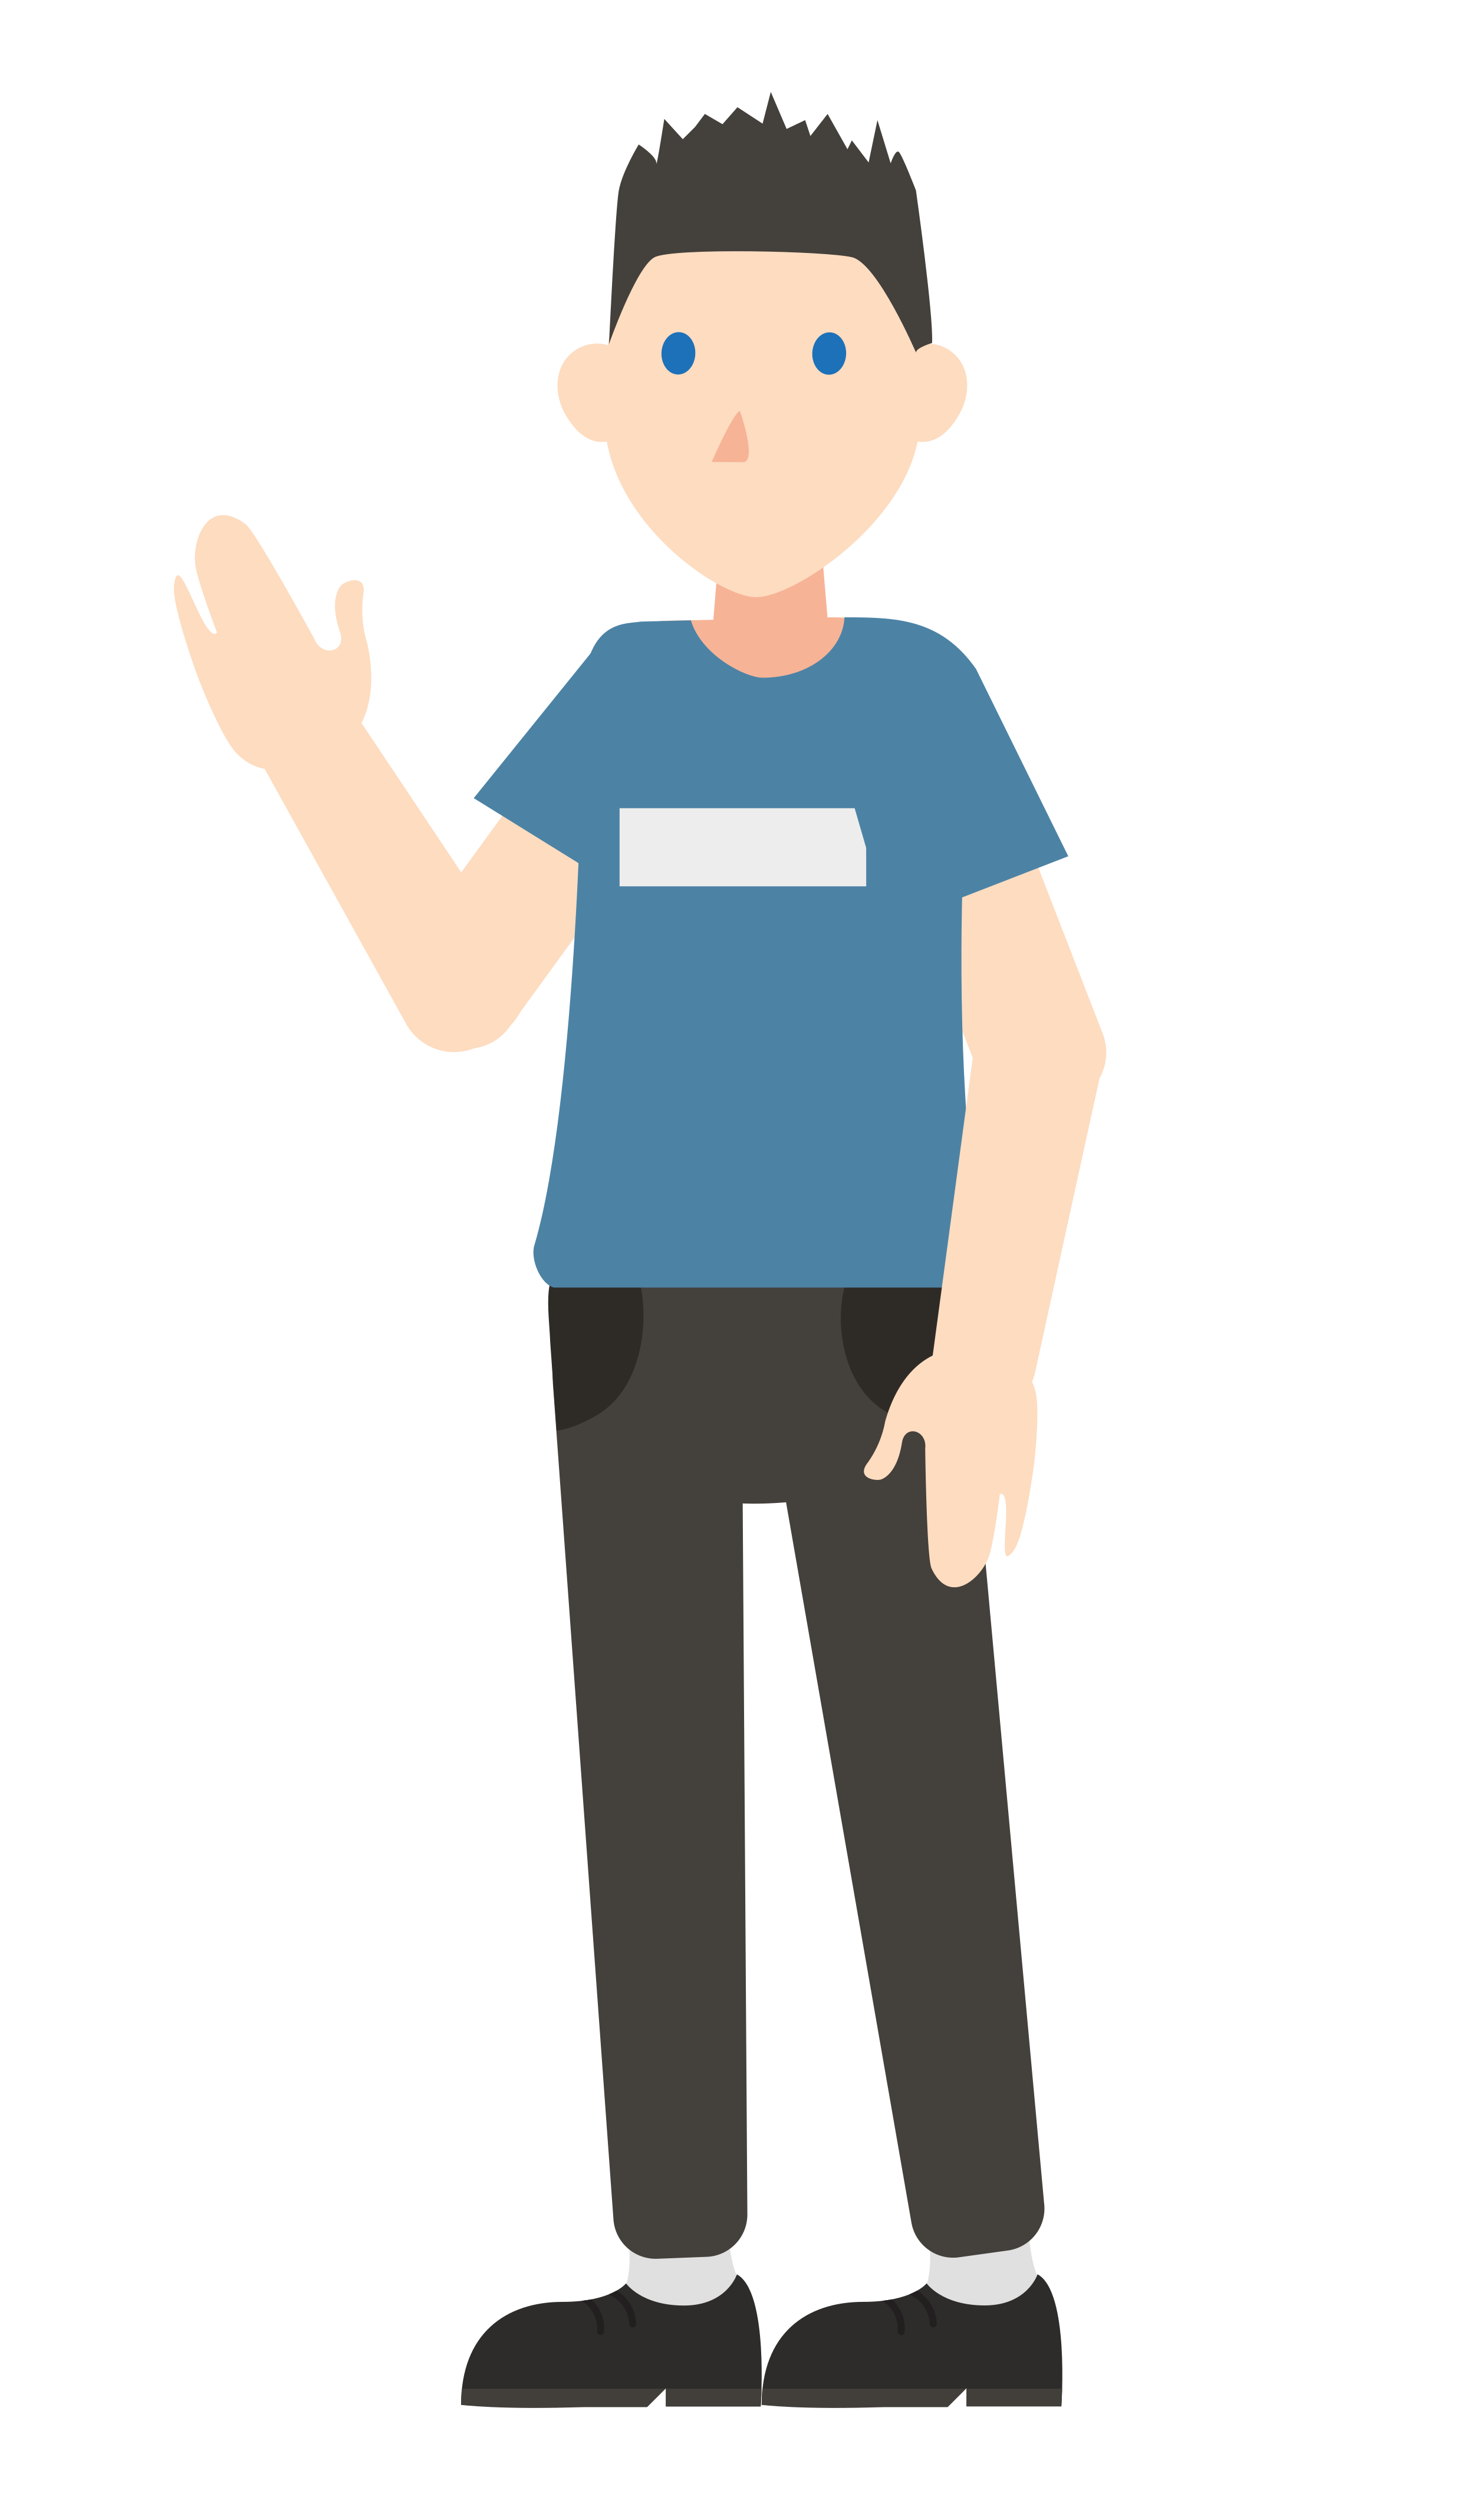 <svg xmlns="http://www.w3.org/2000/svg" xmlns:xlink="http://www.w3.org/1999/xlink" viewBox="0 0 417.87 708.66"><defs><style>.cls-1{fill:none;}.cls-2{fill:#e0e0e0;}.cls-3,.cls-7{fill:#2d2c2a;}.cls-4{clip-path:url(#clip-path);}.cls-5{fill:#423f3a;}.cls-6{clip-path:url(#clip-path-2);}.cls-7{stroke:#231f20;stroke-linecap:round;stroke-miterlimit:10;stroke-width:2px;}.cls-8{clip-path:url(#clip-path-3);}.cls-9{clip-path:url(#clip-path-4);}.cls-10{fill:#44403c;}.cls-11{clip-path:url(#clip-path-5);}.cls-12{fill:#2e2b27;}.cls-13{fill:#fddcc0;}.cls-14{clip-path:url(#clip-path-6);}.cls-15{fill:#f7b396;}.cls-16{fill:#4c83a5;}.cls-17{clip-path:url(#clip-path-7);}.cls-18{fill:#ededed;}.cls-19{fill:#1d71b8;}</style><clipPath id="clip-path"><path class="cls-1" d="M262.69,647.29s-4,5.25-18,5.25c-16.13,0-28.75,9-28.75,29.2,0,0,11.12,1.46,35.34.6h17.38L274,677v5.16h26.88s2.4-32.5-6.74-37.44c0,0-2.84,8.83-15,8.83S262.69,647.29,262.69,647.29Z"/></clipPath><clipPath id="clip-path-2"><path class="cls-1" d="M262.69,647.29s-4,5.25-18,5.25c-16.13,0-28.75,9-28.75,29.2,0,0,6.87.46,35.34.6h17.38L274,677v5.16h26.88s2.4-32.5-6.74-37.44c0,0-2.84,8.83-15,8.83S262.69,647.29,262.69,647.29Z"/></clipPath><clipPath id="clip-path-3"><path class="cls-1" d="M177.48,647.29s-4,5.25-18,5.25c-16.13,0-28.76,9-28.76,29.2,0,0,11.13,1.46,35.35.6h17.38l5.32-5.31v5.16h26.88s2.4-32.5-6.74-37.44c0,0-2.84,8.83-15,8.83S177.48,647.29,177.48,647.29Z"/></clipPath><clipPath id="clip-path-4"><path class="cls-1" d="M177.48,647.29s-4,5.25-18,5.25c-16.13,0-28.76,9-28.76,29.2,0,0,6.88.46,35.35.6h17.38l5.32-5.31v5.16h26.88s2.4-32.5-6.74-37.44c0,0-2.84,8.83-15,8.83S177.48,647.29,177.48,647.29Z"/></clipPath><clipPath id="clip-path-5"><path class="cls-1" d="M296,624.6,269.52,368.69c-1.29-9.18-10.24-7.43-19.74-6.1l-15.19,2.14a98.07,98.07,0,0,0-20.68-2.15,100.9,100.9,0,0,0-14.13,1,17.65,17.65,0,0,0-7.63-1.41l-29.52-4.43c-9.58.38-7,13.46-6.65,22.72l.84,11.73h0l.52,7.13L173.9,629a12,12,0,0,0,12.66,11.31l13.58-.53a12,12,0,0,0,11.73-12.27L210.55,426.2q1.66.06,3.36.06c3,0,6-.14,8.93-.39l35.51,204a12,12,0,0,0,13.73,10L285.54,638A12,12,0,0,0,296,624.6Z"/></clipPath><clipPath id="clip-path-6"><path class="cls-1" d="M236,175l-48.56,1c-20.82,0-42.09,20.46-42.09,40.42l-.14,136.09c0,9,3.53,14.57,9.29,18V375c-.69,6.66,15.65,8.23,15.65,8.23s15.45,1.19,27.71,1.44c6.64.14,15.47.35,26.79.09,19.52-.46,31.9-1.21,31.9-1.21s9-.16,8.61-8.55v-3.5c6.4-3.09,10.46-8.42,10.46-17.67l7.32-147.3C282.93,186.56,256.81,175,236,175Z"/></clipPath><clipPath id="clip-path-7"><path id="torso" class="cls-1" d="M268.25,362.14c6.89-1.51,10-2,8.59-11.17-11.6-73.89-1.43-164.18-1.43-164.18-10.28-14.66-23.27-14.66-38.2-14.66l-56.81,1.21c-5.23.86-18.22-1-16.43,30.32,0,0-1.46,105.16-13.75,146.47-1.21,4.06,1.8,11.09,5.55,12Z"/></clipPath></defs><g id="Layer_2" data-name="Layer 2"><path class="cls-2" d="M262.12,625.9s5.29,24.42-3.56,26l12.92,15.3,25.13-19.67s-4.93,1.53-5.53-24.31C290.37,592.25,262.12,625.9,262.12,625.9Z"/><path class="cls-3" d="M262.69,647.29s-4,5.25-18,5.25c-16.13,0-28.75,9-28.75,29.2,0,0,6.87.46,35.34.6h17.38L274,677v5.16h26.88s2.4-32.5-6.74-37.44c0,0-2.84,8.83-15,8.83S262.69,647.29,262.69,647.29Z"/><g class="cls-4"><rect class="cls-5" x="214.24" y="677.15" width="89.95" height="8.06"/></g><g class="cls-6"><path class="cls-7" d="M258.63,649.78a10.3,10.3,0,0,1,5.94,9"/><path class="cls-7" d="M250.57,651.36a10.26,10.26,0,0,1,4.9,9.63"/></g><path class="cls-2" d="M176.91,625.9s5.29,24.42-3.56,26l12.92,15.3,25.13-19.67s-4.93,1.53-5.53-24.31C205.16,592.25,176.91,625.9,176.91,625.9Z"/><path class="cls-3" d="M177.48,647.29s-4,5.25-18,5.25c-16.13,0-28.76,9-28.76,29.2,0,0,6.88.46,35.35.6h17.38l5.32-5.31v5.16h26.88s2.4-32.5-6.74-37.44c0,0-2.84,8.83-15,8.83S177.48,647.29,177.48,647.29Z"/><g class="cls-8"><rect class="cls-5" x="129.03" y="677.15" width="89.95" height="8.06"/></g><g class="cls-9"><path class="cls-7" d="M173.42,649.78a10.3,10.3,0,0,1,5.94,9"/><path class="cls-7" d="M165.36,651.36a10.26,10.26,0,0,1,4.9,9.63"/></g><path class="cls-10" d="M296,624.6,272.51,367.85c-1.29-9.18-13.23-6.59-22.73-5.26l-15.19,2.14a98.07,98.07,0,0,0-20.68-2.15,100.9,100.9,0,0,0-14.13,1,17.65,17.65,0,0,0-7.63-1.41l-19.41.76c-9.58.38-17.33-10-17-.77l1,30h0l.52,7.13L173.9,629a12,12,0,0,0,12.66,11.31l13.58-.53a12,12,0,0,0,11.73-12.27L210.55,426.2q1.66.06,3.36.06c3,0,6-.14,8.93-.39l35.51,204a12,12,0,0,0,13.73,10L285.54,638A12,12,0,0,0,296,624.6Z"/><g class="cls-11"><path class="cls-12" d="M282.75,393.48c4.85-10.84-2.75-24.8-17-31.18s-19.85-17.15-25.88,1.05c-3.73,11.27-1,31.44,13.21,37.82S277.89,404.31,282.75,393.48Z"/><path class="cls-12" d="M141.75,396c-5.93-10.28.21-24.94,13.72-32.74s19.95-19.58,25.41-1.7c3.47,11.35,1.73,31.89-11.79,39.69S147.69,406.33,141.75,396Z"/></g><path class="cls-13" d="M75.92,195l4-2.41a12.45,12.45,0,0,1,17.07,4.14l50,74.87A15.56,15.56,0,0,1,141.74,293l-4.94,3a15.57,15.57,0,0,1-21.34-5.17l-43.67-78.7A12.45,12.45,0,0,1,75.92,195Z"/><rect class="cls-13" x="133.17" y="197.52" width="36.83" height="104.91" rx="14.9" transform="translate(175.87 -41.36) rotate(36)"/><g id="collar"><g class="cls-14"><path class="cls-15" d="M243.42,168.84c0,13-17.49,36.13-31.51,36.13s-25.86-23.38-25.86-36.37,17.94-23.29,32-23.29S243.42,155.84,243.42,168.84Z"/></g></g><polygon id="neck" class="cls-15" points="235.21 182.22 201.7 182.22 204.21 151.38 232.61 151.74 235.21 182.22"/><path id="skin" class="cls-13" d="M269.23,99.34a11,11,0,0,0-8.89-1.59c-4.18-23.48-14.15-43.51-44.29-42.8-29.8.7-39.59,18.83-43.74,42.87A11,11,0,0,0,163,99.34c-5.83,4-6.31,12.16-2.52,18.5,3.68,6.15,7.65,7.91,11.56,7.34,4.56,25.46,32.48,44.11,42.34,44.11,10.64,0,41-20.25,45.75-44.12,3.93.58,7.9-1.16,11.59-7.33C275.55,111.5,275.07,103.3,269.23,99.34Z"/><path class="cls-10" d="M172.64,97.55s1.78-37.49,2.76-43.38c.92-5.46,5.67-13.21,5.67-13.21s5,3.25,5,5.25,2.25-12.5,2.25-12.5l5.25,5.75,3.5-3.5,2.75-3.66,5,2.91,4.24-4.82,7.13,4.66,2.32-9L223,36.55l5.25-2.5,1.5,4.5,4.87-6.25,5.63,10,1.25-2.5,4.75,6.25,2.5-12,3.75,12.25s1.33-4,2.29-3.25S259.67,54,259.67,54s5,35.22,4.57,43.23c0,0-4.46,1.29-4.57,2.7,0,0-10.86-25.25-18.11-27s-50.74-2.75-56,0S172.64,97.55,172.64,97.55Z"/><path class="cls-15" d="M211,131c3.47-1.13-1.25-14.54-1.25-14.54-2.13,1-8,14.51-8,14.51Z"/><rect class="cls-13" x="262.94" y="209.6" width="36.83" height="107.61" rx="14.9" transform="translate(-76.2 119.55) rotate(-21.2)"/><polygon class="cls-16" points="180.67 255.02 134.3 226.26 171.95 179.62 208.99 199 180.67 255.02"/><path class="cls-16" d="M278.11,353.81c-11.6-73.89-1.42-164.18-1.42-164.18C266.62,175.27,253.94,175,239.4,175c-.4,9.29-10,17.12-23.25,17.12-4.63,0-17.29-6.24-20.29-16.27l-14.18.36c-5.24.86-18.22-1-16.44,30.32,0,0-1.46,105.16-13.75,146.47-1.21,4.06,1.81,11.09,5.56,12H269.53C276.42,363.47,279.55,363,278.11,353.81Z"/><g class="cls-17"><rect class="cls-18" x="175.65" y="229.11" width="69.91" height="22.15"/></g><polygon class="cls-16" points="302.85 242.73 251.98 262.46 234.46 202.18 276.69 189.63 302.85 242.73"/><path class="cls-13" d="M279.14,398.67l-4.55-.8a12.46,12.46,0,0,1-10.07-14.39l12-89.21a15.58,15.58,0,0,1,18-12.59l5.69,1a15.57,15.57,0,0,1,12.59,18L293.54,388.6A12.46,12.46,0,0,1,279.14,398.67Z"/><path class="cls-13" d="M280.22,441.6c1.51-3.83,3.24-18,3.24-18s2.16-1.72,1.72,7.09-.94,13.1,2.22,8.82,5.74-24.35,5.74-24.35,1.83-15.11.4-20.75c-1.75-6.95-7.14-8.76-7.14-8.76-5.79-2-17.57-2.75-17.57-2.75s-12.4.85-17.88,20a29.15,29.15,0,0,1-5,11.8c-3.36,4.38,2.38,5.24,3.9,4.68s4.67-2.85,5.86-10.44c.82-5.24,7.17-3.57,6.58,1.67,0,0,.38,31,1.79,34C269,455.13,277.7,448,280.22,441.6Z"/><ellipse id="R_eye" data-name="R eye" class="cls-19" cx="235.06" cy="100.21" rx="6.01" ry="4.8" transform="translate(125.43 331.03) rotate(-87.68)"/><ellipse id="L_eye" data-name="L eye" class="cls-19" cx="192.31" cy="100.16" rx="6.01" ry="4.8" transform="translate(84.46 288.26) rotate(-87.68)"/><path class="cls-13" d="M55.34,159.94c.51,4.55,6.17,19.34,6.17,19.34s-1.22,2.81-5.37-6.06-5.91-13.36-6.78-7.51,7,26.91,7,26.91,6.07,15.79,10.41,20.59c5.35,5.91,11.58,4.88,11.58,4.88,6.75-1,18.69-6.45,18.69-6.45s11.73-7.3,7.15-28.95A32.59,32.59,0,0,1,103,168.51c1-6-5.07-3.9-6.28-2.56s-3.09,5.23-.31,13.31c1.93,5.57-5.18,7.25-7.32,1.79,0,0-16.52-30.22-19.47-32.45C59.28,140.82,54.5,152.39,55.34,159.94Z"/></g></svg>